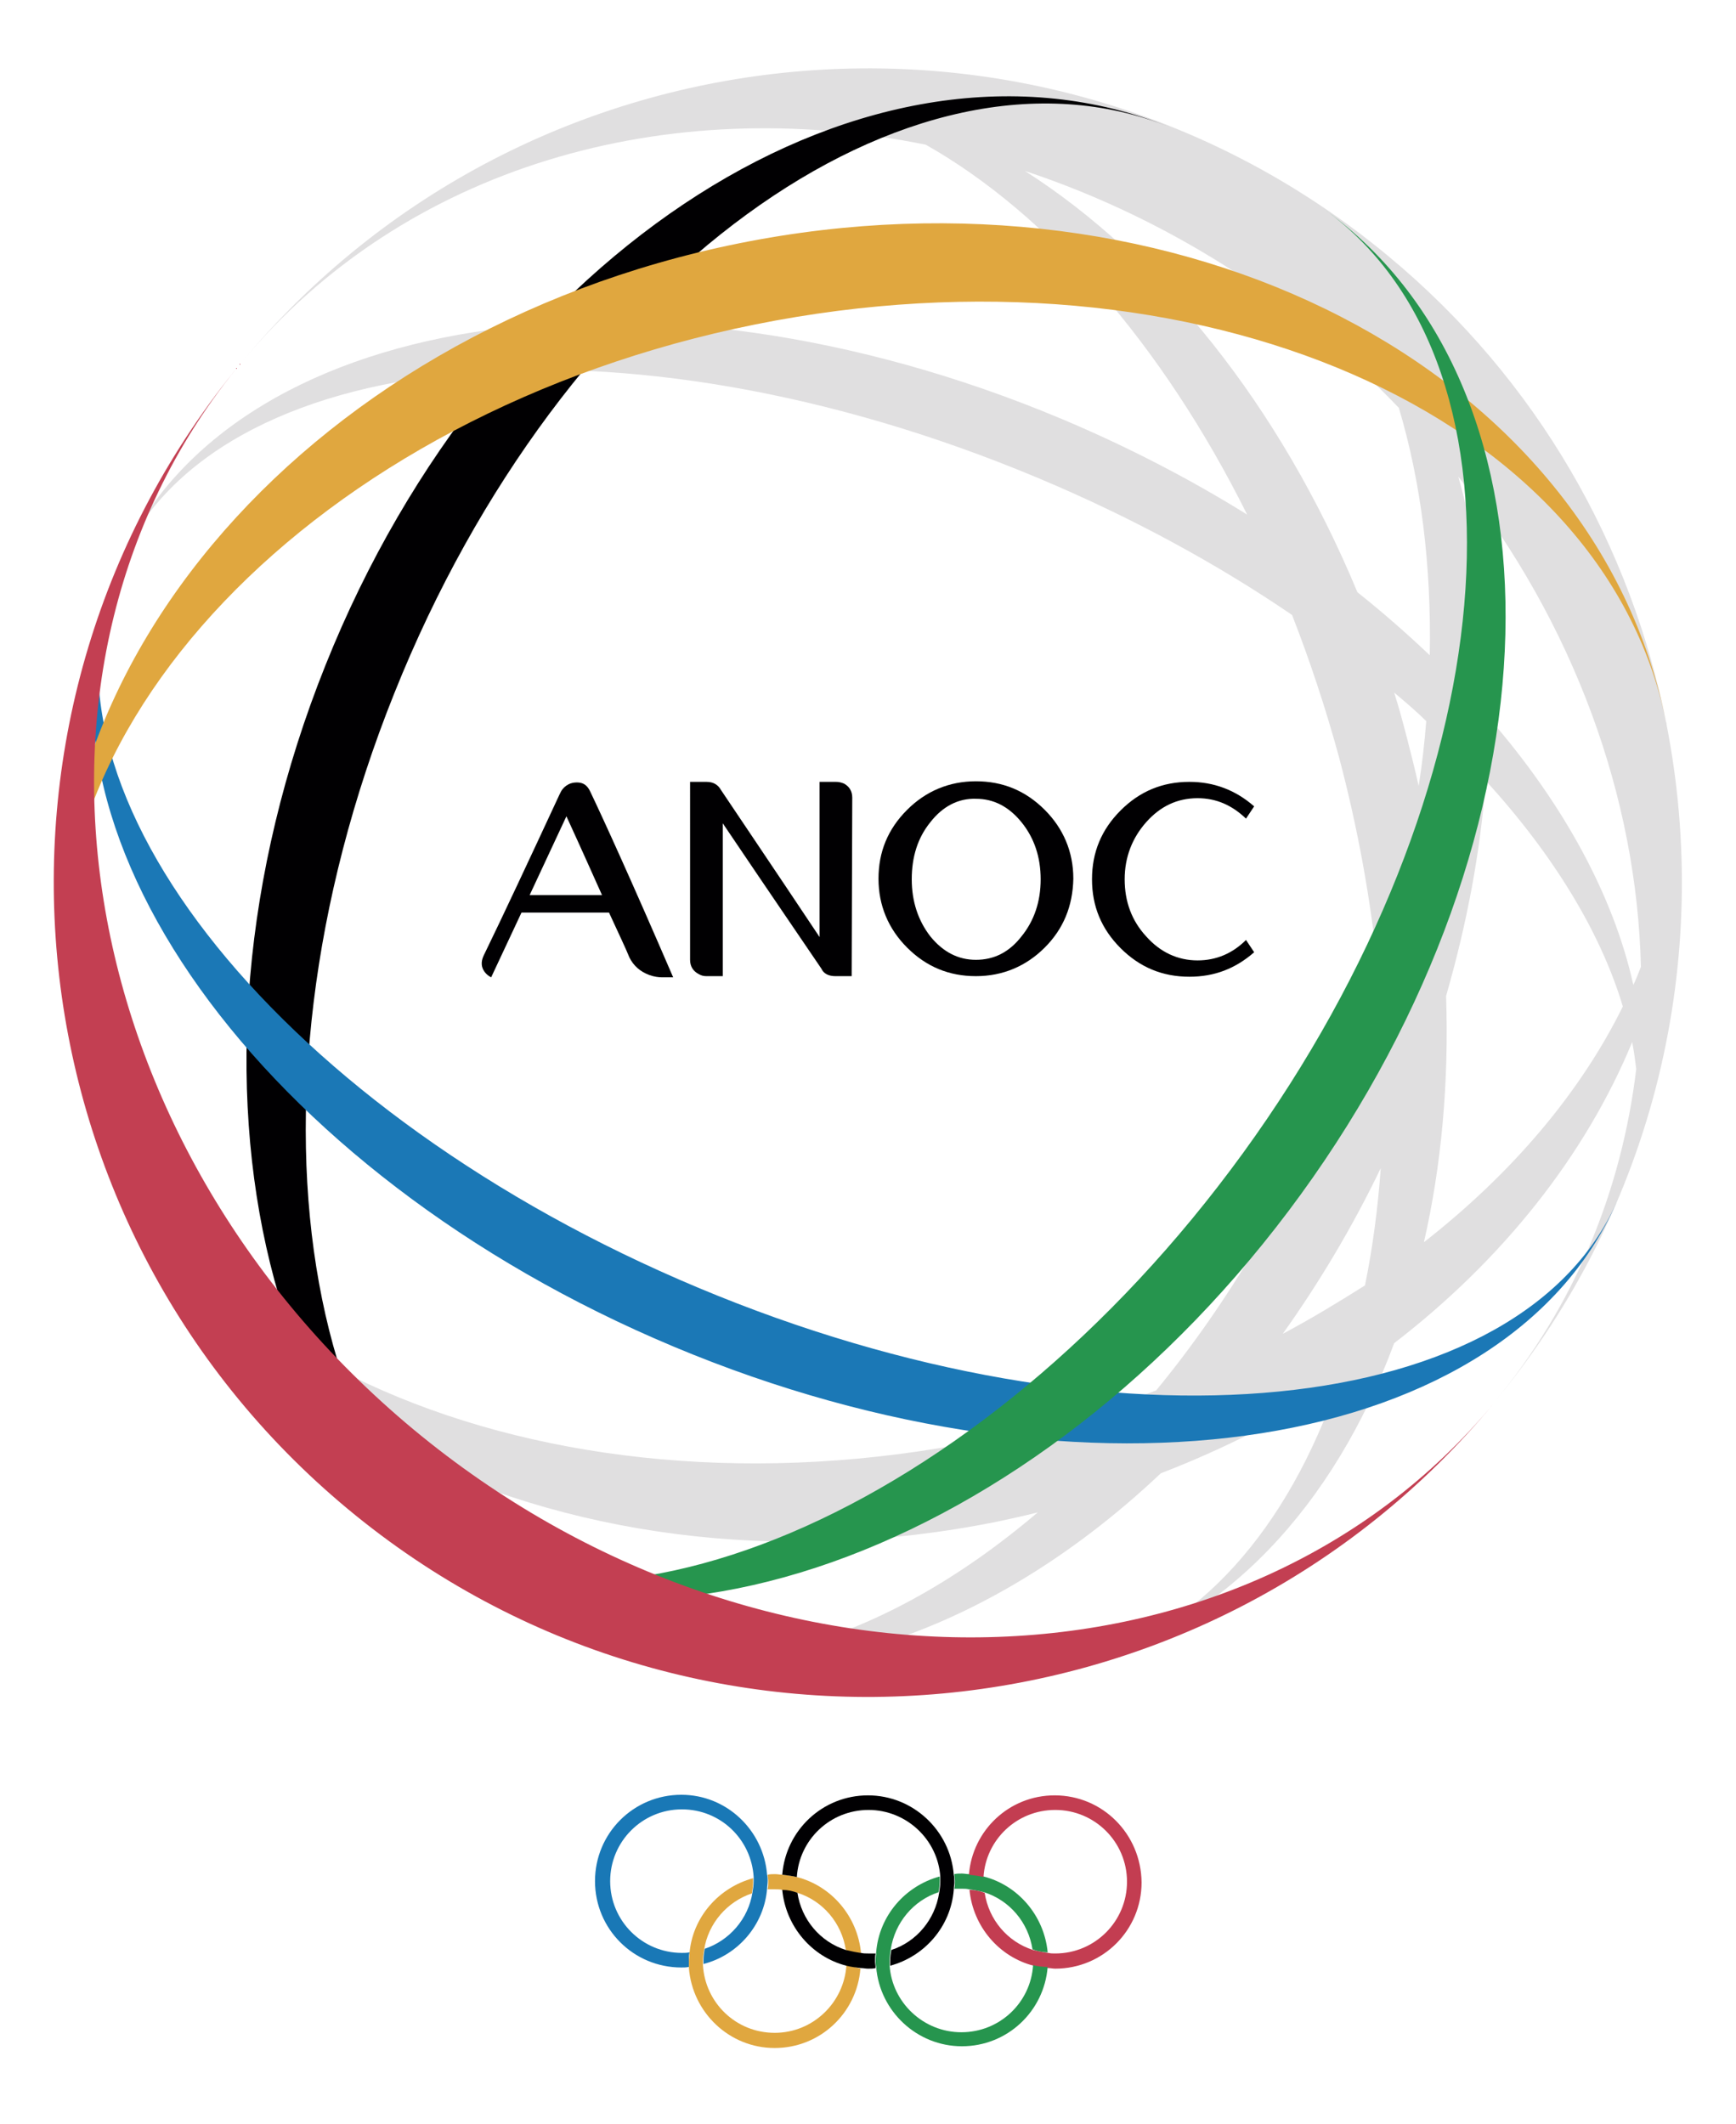 <?xml version="1.0" encoding="utf-8"?>
<!-- Generator: Adobe Illustrator 28.0.0, SVG Export Plug-In . SVG Version: 6.00 Build 0)  -->
<svg version="1.1" id="Capa_1" xmlns="http://www.w3.org/2000/svg" xmlns:xlink="http://www.w3.org/1999/xlink" x="0px" y="0px"
	 viewBox="0 0 297.6 364" style="enable-background:new 0 0 297.6 364;" xml:space="preserve">
<style type="text/css">
	.st0{fill:#26954E;}
	.st1{fill:#C33D51;}
	.st2{fill:#1978B6;}
	.st3{fill:#E0A73F;}
	.st4{fill:#010002;}
	.st5{fill:#E0DFE0;}
	.st6{fill:#1B78B6;}
	.st7{fill:#C33F52;}
</style>
<g id="XMLID_2_">
	<g id="XMLID_25_">
		<path id="XMLID_33_" class="st0" d="M164.9,323.7c0.4,0,0.8,0,1.2,0.1c0.9,0.1,1.7,0.3,2.6,0.5c4.4,1.4,7.6,5.2,8.3,9.8
			c0.8,0.3,1.7,0.5,2.6,0.5c-0.6-6.3-5.1-11.5-11-13c-0.8-0.2-1.6-0.3-2.5-0.4c-0.4,0-0.8-0.1-1.2-0.1c-0.5,0-0.9,0-1.3,0.1
			c0,0.4,0.1,0.8,0.1,1.2c0,0.4,0,0.9-0.1,1.3C164,323.7,164.4,323.7,164.9,323.7"/>
		<path id="XMLID_32_" class="st1" d="M180.8,307.7c-7.8,0-14.1,6-14.7,13.6c0.8,0.1,1.7,0.2,2.5,0.4c0.4-6.4,5.7-11.5,12.3-11.5
			c6.8,0,12.3,5.5,12.3,12.3s-5.5,12.3-12.3,12.3c-0.4,0-0.8,0-1.2-0.1c-0.9-0.1-1.7-0.3-2.6-0.5c-4.4-1.4-7.6-5.2-8.3-9.8
			c-0.8-0.3-1.7-0.5-2.6-0.5c0.6,6.3,5.1,11.5,11,13c0.8,0.2,1.6,0.3,2.5,0.4c0.4,0,0.8,0.1,1.2,0.1c8.2,0,14.8-6.6,14.8-14.8
			C195.6,314.3,189,307.7,180.8,307.7"/>
		<path id="XMLID_31_" class="st2" d="M131.5,321.3c-0.6-7.6-6.9-13.7-14.7-13.7c-8.2,0-14.8,6.6-14.8,14.8
			c0,8.2,6.6,14.8,14.8,14.8c0.4,0,0.9,0,1.3-0.1c0-0.4,0-0.7,0-1.1c0-0.5,0-0.9,0.1-1.4c-0.4,0.1-0.9,0.1-1.3,0.1
			c-6.8,0-12.3-5.5-12.3-12.3s5.5-12.3,12.3-12.3c6.6,0,11.9,5.1,12.3,11.6c0,0.2,0,0.5,0,0.7c0,0.7-0.1,1.3-0.2,1.9
			c-0.7,4.6-4,8.3-8.2,9.7c-0.1,0.6-0.2,1.3-0.2,1.9c0,0.2,0,0.5,0,0.7c5.9-1.5,10.4-6.7,10.9-12.9c0-0.4,0.1-0.9,0.1-1.4
			C131.6,322.1,131.6,321.7,131.5,321.3"/>
		<path id="XMLID_30_" class="st3" d="M132.9,323.8c0.4,0,0.8,0,1.2,0.1c0.9,0.1,1.7,0.3,2.6,0.5c4.4,1.4,7.6,5.2,8.3,9.8
			c0.8,0.3,1.7,0.5,2.6,0.5c-0.6-6.3-5.1-11.5-11-13c-0.8-0.2-1.6-0.3-2.5-0.4c-0.4,0-0.8-0.1-1.2-0.1s-0.9,0-1.3,0.1
			c0,0.4,0.1,0.7,0.1,1.1c0,0.5,0,0.9-0.1,1.4C132,323.8,132.4,323.8,132.9,323.8"/>
		<path id="XMLID_29_" class="st3" d="M145.1,336.8c-0.4,6.4-5.7,11.6-12.3,11.6c-6.6,0-11.9-5.1-12.3-11.6c0-0.2,0-0.5,0-0.7
			c0-0.7,0.1-1.3,0.2-1.9c0.7-4.6,4-8.3,8.2-9.7c0.1-0.6,0.2-1.3,0.2-1.9c0-0.2,0-0.5,0-0.7c-5.9,1.6-10.4,6.7-10.9,12.9
			c0,0.5-0.1,0.9-0.1,1.4c0,0.4,0,0.8,0,1.1c0.6,7.6,6.9,13.7,14.7,13.7c7.8,0,14.1-6,14.7-13.6C146.6,337.1,145.9,337,145.1,336.8"
			/>
		<path id="XMLID_28_" class="st4" d="M148.8,334.8c-0.4,0-0.8,0-1.2-0.1c-0.9-0.1-1.7-0.3-2.6-0.5c-4.4-1.4-7.6-5.2-8.3-9.8
			c-0.8-0.3-1.7-0.5-2.6-0.5c0.6,6.3,5.1,11.5,11,13c0.8,0.2,1.6,0.3,2.5,0.4c0.4,0,0.8,0.1,1.2,0.1c0.5,0,0.9,0,1.3-0.1
			c0-0.4-0.1-0.8-0.1-1.2c0-0.4,0-0.9,0.1-1.3C149.6,334.8,149.2,334.8,148.8,334.8"/>
		<path id="XMLID_27_" class="st4" d="M163.5,321.3c-0.6-7.6-7-13.6-14.7-13.6c-7.8,0-14.1,6-14.7,13.6c0.8,0.1,1.7,0.2,2.5,0.4
			c0.4-6.4,5.7-11.5,12.3-11.5c6.5,0,11.9,5.1,12.3,11.5c0,0.3,0,0.5,0,0.8c0,0.6-0.1,1.2-0.2,1.9c-0.7,4.6-3.9,8.4-8.2,9.8
			c-0.1,0.6-0.2,1.2-0.2,1.9c0,0.3,0,0.5,0,0.8c5.9-1.6,10.4-6.7,10.9-13c0-0.4,0.1-0.9,0.1-1.3
			C163.6,322.1,163.6,321.7,163.5,321.3"/>
		<path id="XMLID_26_" class="st0" d="M177.1,336.8c-0.4,6.4-5.7,11.5-12.3,11.5c-6.5,0-11.9-5.1-12.3-11.5c0-0.3,0-0.5,0-0.8
			c0-0.6,0.1-1.2,0.2-1.9c0.7-4.6,3.9-8.4,8.2-9.8c0.1-0.6,0.2-1.2,0.2-1.9c0-0.3,0-0.5,0-0.8c-5.9,1.6-10.4,6.7-10.9,13
			c0,0.4-0.1,0.9-0.1,1.3s0,0.8,0.1,1.2c0.6,7.6,7,13.6,14.7,13.6c7.8,0,14.1-6,14.7-13.6C178.6,337.1,177.9,337,177.1,336.8"/>
	</g>
	<g>
		<g id="XMLID_16_">
			<g id="XMLID_17_">
				<path id="XMLID_18_" class="st5" d="M285.7,124.2c-6-30.4-22-59-47.7-80.3C178.7-5.3,90.7,2.8,41.4,62.1
					c28-33.7,73-46.3,117.3-37.3c20.9,11.8,40.6,34.3,55.1,63.4c-9.8-6.1-20.4-11.6-31.8-16.4C111,42,38.5,53.4,20.1,97.3
					c16-38.3,86.7-45.2,157.8-15.4c16,6.7,30.7,14.7,43.6,23.5c3,7.7,5.7,15.8,8,24.2c3.3,12.4,5.5,24.7,6.7,36.6
					c-1.8,5.9-3.8,11.8-6.2,17.6c-8.3,20.8-19.3,39.3-31.8,54.5c-9.5,3.6-19.6,6.5-30.1,8.6C92.5,262.1,22.6,231.6,12,178.8
					c12.2,60.5,83.3,97.2,158.9,82c2.3-0.5,4.7-1,7-1.6c-26.3,22.4-55.9,31.6-80.9,21.5c32.8,13.1,71.1,1,102-28.2
					c10.9-4.2,21.1-9.4,30.4-15.5c-8.6,24.9-23.9,42.7-44.5,48.2c25-6.7,43.8-27.2,54.1-55c18.6-14.3,32.8-32.2,40.8-51.6
					c0.3,1.5,0.5,3,0.7,4.6c-2.5,20.8-10.5,40.5-24.4,57.2C284,206.9,293.5,164.1,285.7,124.2c0-0.1,0-0.3-0.1-0.5
					C285.6,123.9,285.6,124.1,285.7,124.2 M281.3,165.7c-0.4,1-0.8,2.1-1.3,3.1c-3.4-15.3-12-31.1-24.8-45.8
					c0.2-14.6-1.6-28.6-5.2-41.3C269.9,107,280.6,136.7,281.3,165.7 M175.7,29.3c17.8,5.9,35.2,15.3,50.9,28.3
					c4.7,3.9,9.1,8,13.2,12.3c3.8,12.7,5.6,27,5.3,42.4c-3.9-3.7-8-7.3-12.4-10.8C219.4,69.5,198.9,44.1,175.7,29.3 M239,118.7
					c1.9,1.6,3.8,3.2,5.5,4.9c-0.3,3.7-0.7,7.4-1.3,11.1c-0.6-2.7-1.3-5.5-2-8.2S239.8,121.2,239,118.7 M219.9,228.6
					c6.2-8.7,11.9-18.2,16.8-28.4c-0.5,7-1.4,13.7-2.7,20.1C229.4,223.2,224.8,226,219.9,228.6 M244.1,212.9
					c3-13.1,4.3-27.3,3.8-42.2c3.6-12.5,5.9-24.8,6.8-36.9c11.6,12.7,19.7,26,23.5,38.7C270.9,187.3,259.2,201.1,244.1,212.9"/>
			</g>
		</g>
		<path id="XMLID_15_" class="st4" d="M67.6,118.8c28.6-71.5,88.2-115,133-97C149.3,1.2,84.4,42.5,55.8,114
			c-28.7,71.6-10.3,146.3,41.1,166.8C52.1,262.9,38.9,190.3,67.6,118.8"/>
		<path id="XMLID_14_" class="st6" d="M119.7,220.7C48.6,190.9,4,135.7,20.1,97.4C1.7,141.3,44.4,201,115.5,230.8
			s143.6,18.3,162-25.6C261.4,243.5,190.8,250.5,119.7,220.7"/>
		<path id="XMLID_13_" class="st3" d="M12,178.8C1.3,126,54,70.8,129.5,55.6c75.6-15.2,145.4,15.3,156.1,68.1
			c-12.2-60.5-83.3-97.2-158.9-82C51.2,56.9-0.2,118.3,12,178.8"/>
		<path id="XMLID_12_" class="st0" d="M213.1,197.6C168,259.7,101.2,288,63.9,260.9c42.8,31.1,114,5.9,159.1-56.2S270,67.1,227.2,36
			C264.4,63.2,258.2,135.5,213.1,197.6"/>
		<path id="XMLID_11_" class="st7" d="M70.9,245C11.6,195.7-1.6,113.8,41.4,62.1C-7.8,121.4,0.3,209.3,59.6,258.6
			s147.3,41.1,196.5-18.1C213.1,292.2,130.2,294.2,70.9,245"/>
		<path id="XMLID_8_" class="st4" d="M101.2,135.7c-0.5-1.1-1.2-1.6-2.3-1.6c-0.5,0-1,0.1-1.4,0.3c-0.6,0.3-1,0.7-1.3,1.2
			c-0.1,0.2-0.2,0.4-0.3,0.6c-5.2,11.2-9.5,20.4-13,27.6c-0.5,1.1-0.4,2,0.2,2.8c0.3,0.4,0.7,0.7,1.1,0.9l5.2-11.1h15
			c1.7,3.7,2.9,6.2,3.5,7.7c0.7,1.4,1.8,2.4,3.4,3c0.8,0.3,1.6,0.4,2.2,0.4h1.9C108.2,150.8,103.4,140.3,101.2,135.7 M90.8,153.4
			l6.3-13.5c2.8,6.1,4.8,10.6,6.1,13.5H90.8z"/>
		<path id="XMLID_7_" class="st4" d="M146,167.3h-2.8c-1.1,0-2-0.4-2.4-1.3l0,0c-2.5-3.7-8.2-12-16.9-24.9v26.2h-2.8
			c-0.5,0-0.9-0.1-1.4-0.4c-0.9-0.5-1.4-1.3-1.4-2.4V134h2.8c1.2,0,2,0.5,2.5,1.4c2.8,4.2,8.5,12.6,16.9,25.2V134h2.8
			c0.5,0,0.9,0.1,1.4,0.3c0.9,0.5,1.4,1.3,1.4,2.4L146,167.3L146,167.3z"/>
		<path id="XMLID_4_" class="st4" d="M179.1,162.4c-3.2,3.2-7.2,4.9-11.8,4.9s-8.5-1.6-11.8-4.9c-3.2-3.2-4.9-7.2-4.9-11.8
			s1.6-8.5,4.9-11.8c3.2-3.2,7.2-4.9,11.8-4.9s8.5,1.6,11.8,4.9c3.2,3.2,4.9,7.2,4.9,11.8C183.9,155.3,182.3,159.2,179.1,162.4
			 M159.5,140.9c-2.2,2.7-3.2,6-3.2,9.8s1.1,7.1,3.2,9.8c2.2,2.7,4.8,4,7.8,4c3.1,0,5.7-1.3,7.8-4c2.2-2.7,3.3-6,3.3-9.8
			s-1.1-7.1-3.3-9.8s-4.8-4-7.8-4C164.3,136.8,161.6,138.2,159.5,140.9"/>
		<path id="XMLID_3_" class="st4" d="M215,163.2c-3.2,2.8-6.8,4.2-11.1,4.2c-4.6,0-8.5-1.6-11.8-4.9c-3.3-3.3-4.9-7.2-4.9-11.8
			s1.6-8.5,4.9-11.8c3.3-3.3,7.2-4.9,11.8-4.9c4.2,0,7.9,1.4,11.1,4.2l-1.4,2.1c-2.4-2.3-5.1-3.5-8.3-3.5c-3.5,0-6.4,1.4-8.8,4.1
			c-2.4,2.7-3.7,6-3.7,9.8s1.2,7.1,3.7,9.8c2.4,2.7,5.4,4.1,8.8,4.1c3.2,0,6-1.2,8.3-3.5L215,163.2z"/>
	</g>
</g>
</svg>
